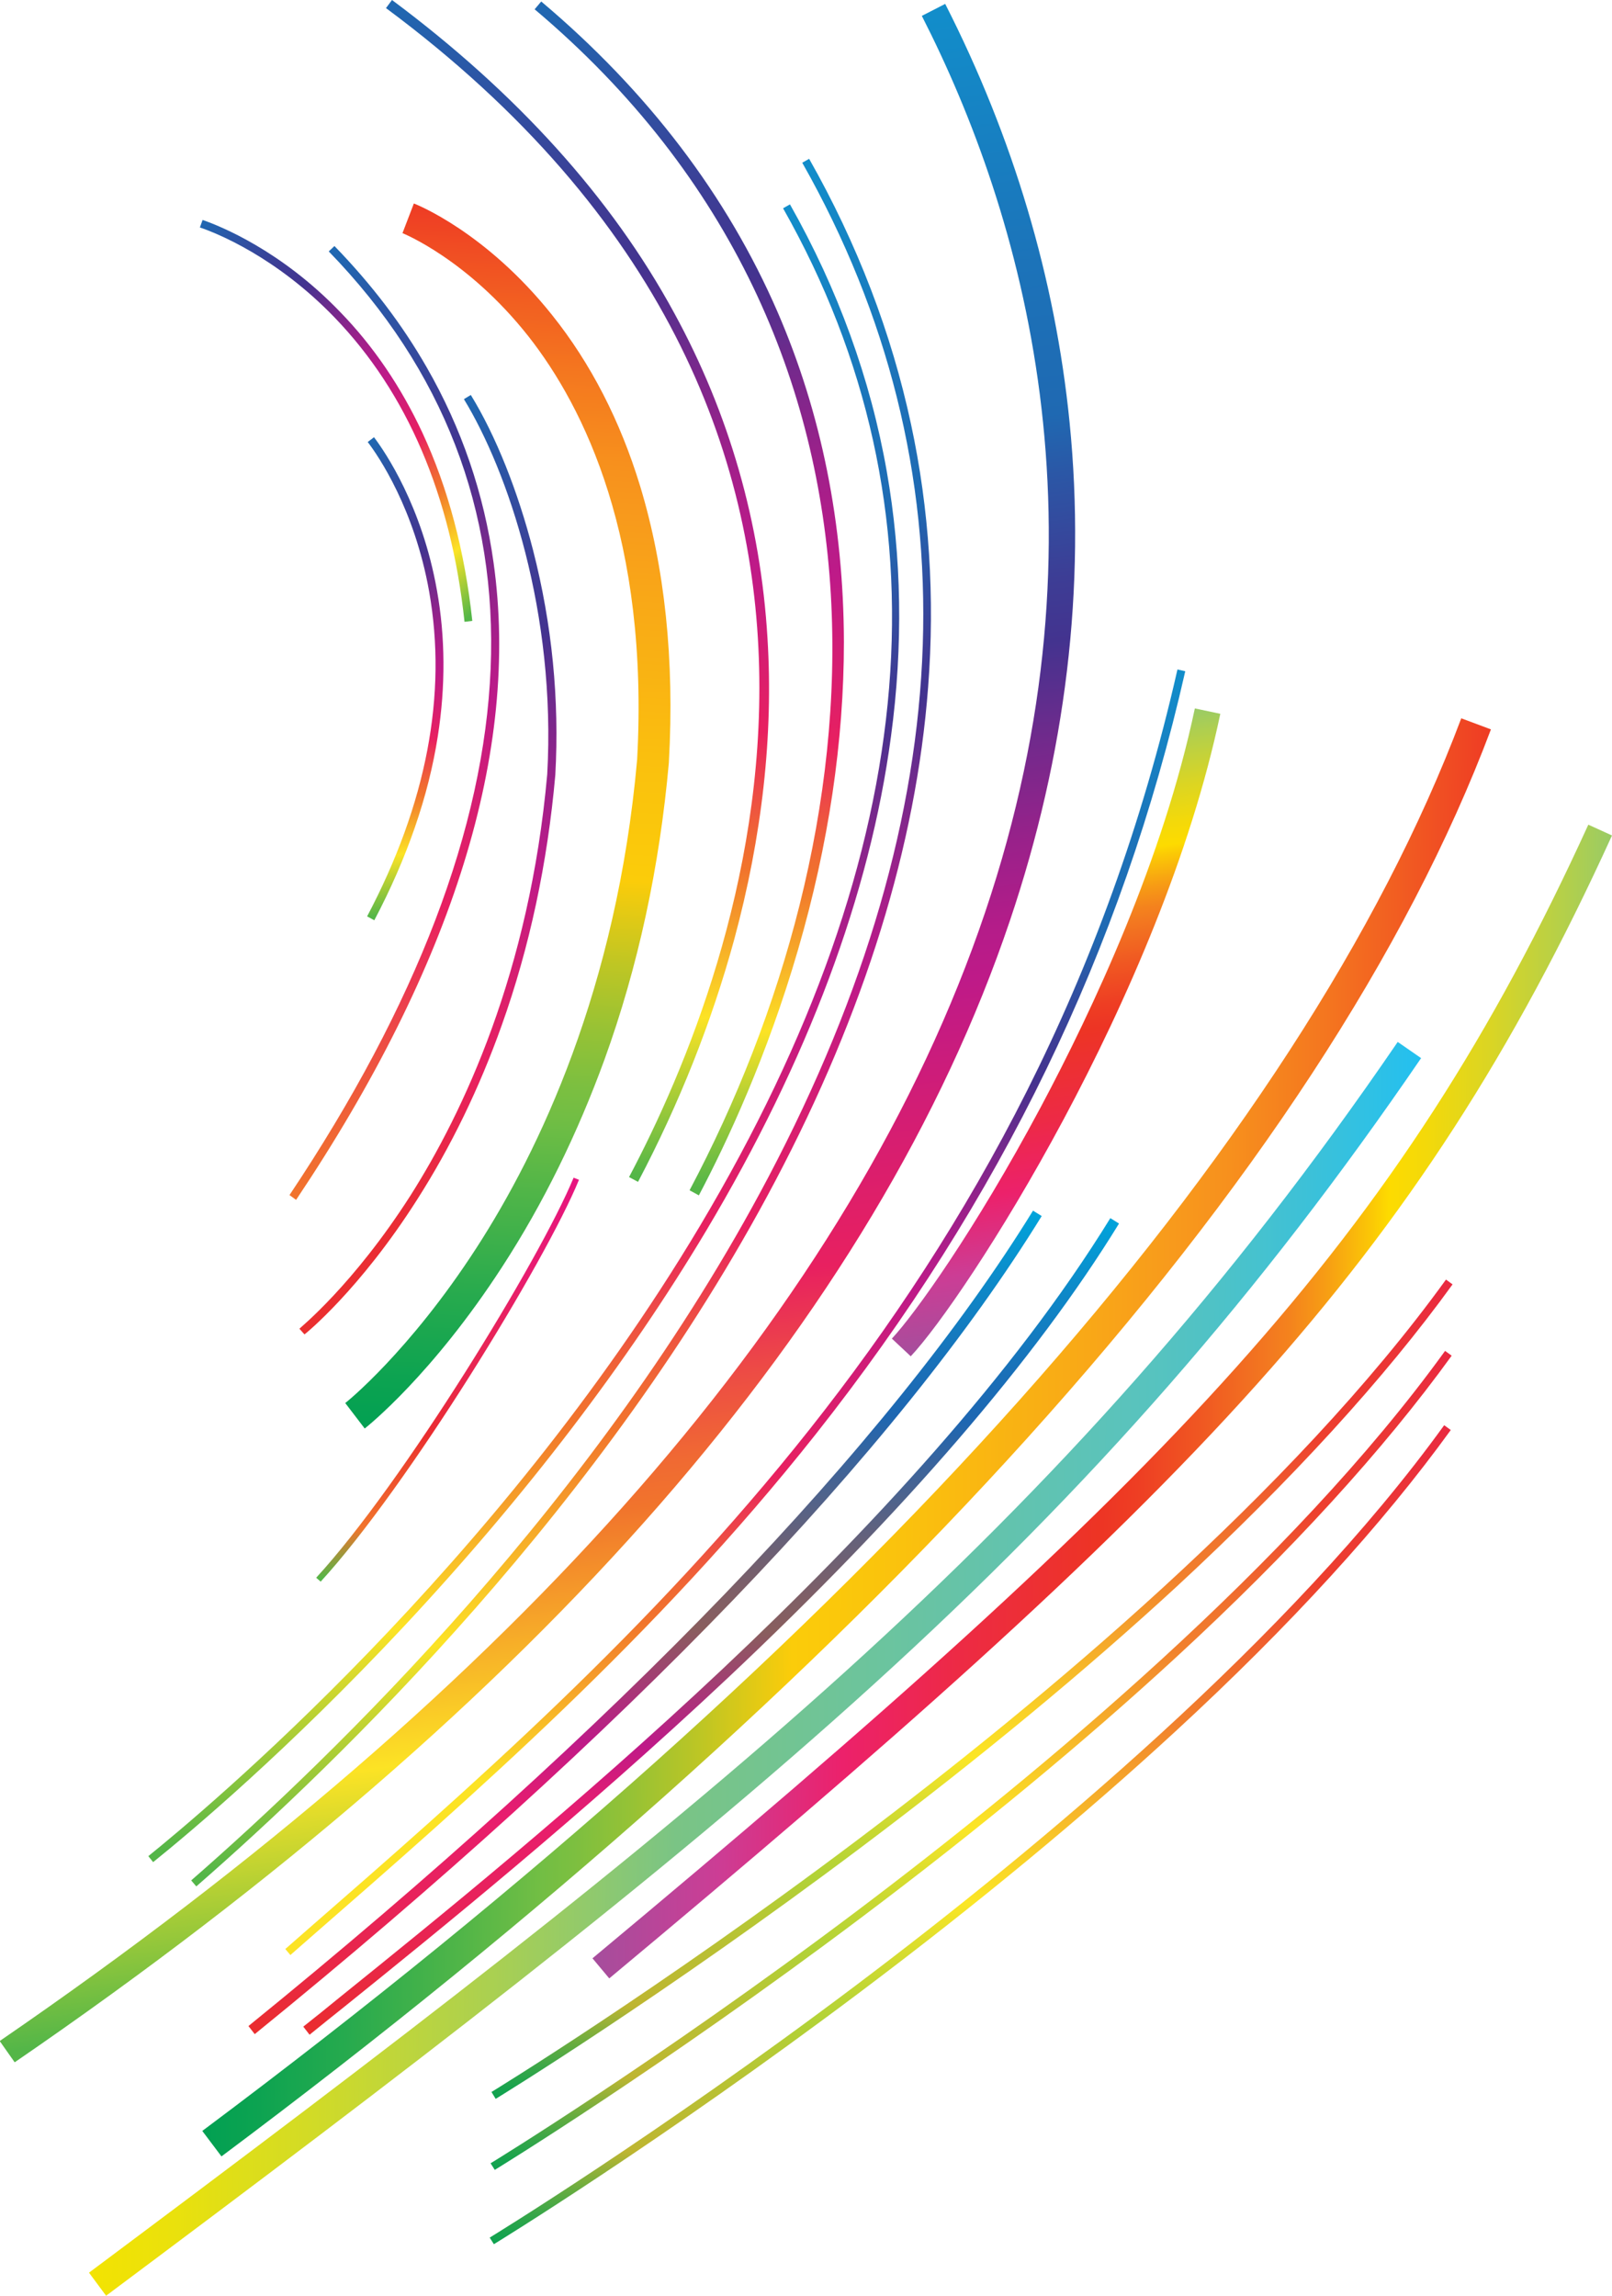 <?xml version="1.0" encoding="UTF-8"?> <!-- Generator: Adobe Illustrator 24.1.0, SVG Export Plug-In . SVG Version: 6.00 Build 0) --> <svg xmlns="http://www.w3.org/2000/svg" xmlns:xlink="http://www.w3.org/1999/xlink" id="Слой_1" x="0px" y="0px" viewBox="0 0 537.9 766.1" style="enable-background:new 0 0 537.9 766.1;" xml:space="preserve"> <style type="text/css"> .st0{fill:#102A62;} .st1{fill:url(#SVGID_1_);} .st2{fill:url(#SVGID_2_);} .st3{fill:url(#SVGID_3_);} .st4{fill:url(#SVGID_4_);} .st5{fill:url(#SVGID_5_);} .st6{fill:url(#SVGID_6_);} .st7{fill:url(#SVGID_7_);} .st8{fill:url(#SVGID_8_);} .st9{fill:url(#SVGID_9_);} .st10{fill:url(#SVGID_10_);} .st11{fill:url(#SVGID_11_);} .st12{fill:url(#SVGID_12_);} .st13{fill:url(#SVGID_13_);} .st14{fill:url(#SVGID_14_);} .st15{fill:url(#SVGID_15_);} .st16{fill:url(#SVGID_16_);} .st17{fill:url(#SVGID_17_);} .st18{fill:url(#SVGID_18_);} .st19{fill:url(#SVGID_19_);} .st20{fill:url(#SVGID_20_);} .st21{fill:url(#SVGID_21_);} .st22{fill:#FCB925;} .st23{fill:none;stroke:#E62582;stroke-width:4;stroke-miterlimit:10;} .st24{fill:#51B047;} .st25{fill:#59328A;} .st26{fill:url(#SVGID_22_);} .st27{fill:url(#SVGID_23_);} .st28{fill:url(#SVGID_24_);} .st29{fill:url(#SVGID_25_);} .st30{fill:url(#SVGID_26_);} .st31{fill:url(#SVGID_27_);} .st32{fill:url(#SVGID_28_);} .st33{fill:url(#SVGID_29_);} .st34{fill:url(#SVGID_30_);} .st35{fill:url(#SVGID_31_);} .st36{fill:url(#SVGID_32_);} .st37{fill:url(#SVGID_33_);} .st38{fill:url(#SVGID_34_);} .st39{fill:url(#SVGID_35_);} .st40{fill:url(#SVGID_36_);} .st41{fill:url(#SVGID_37_);} .st42{fill:url(#SVGID_38_);} .st43{fill:url(#SVGID_39_);} .st44{fill:url(#SVGID_40_);} .st45{fill:url(#SVGID_41_);} .st46{fill:url(#SVGID_42_);} .st47{opacity:0.26;fill:#FFFFFF;} .st48{fill:#FFFFFF;} .st49{fill:url(#SVGID_45_);} .st50{fill:url(#SVGID_46_);} .st51{fill:url(#SVGID_47_);} .st52{fill:url(#SVGID_48_);} .st53{fill:url(#SVGID_49_);} .st54{fill:url(#SVGID_50_);} .st55{fill:url(#SVGID_51_);} .st56{fill:url(#SVGID_52_);} .st57{fill:url(#SVGID_53_);} .st58{fill:url(#SVGID_54_);} .st59{fill:url(#SVGID_55_);} .st60{fill:url(#SVGID_56_);} .st61{fill:url(#SVGID_57_);} .st62{fill:url(#SVGID_58_);} .st63{fill:url(#SVGID_59_);} .st64{fill:url(#SVGID_60_);} .st65{fill:url(#SVGID_61_);} .st66{fill:url(#SVGID_62_);} .st67{fill:url(#SVGID_63_);} .st68{fill:url(#SVGID_64_);} .st69{fill:url(#SVGID_65_);} .st70{clip-path:url(#SVGID_67_);fill:none;stroke:#E62582;stroke-width:8;stroke-miterlimit:10;} </style> <g> <g> <linearGradient id="SVGID_1_" gradientUnits="userSpaceOnUse" x1="-3120.043" y1="-144.036" x2="-3101.363" y2="264.608" gradientTransform="matrix(-1 -1.066652e-02 -1.066652e-02 1 -2937.334 181.203)"> <stop offset="0" style="stop-color:#EE3B24"></stop> <stop offset="3.378658e-02" style="stop-color:#F04C23"></stop> <stop offset="0.128" style="stop-color:#F4761F"></stop> <stop offset="0.202" style="stop-color:#F7901D"></stop> <stop offset="0.246" style="stop-color:#F89A1C"></stop> <stop offset="0.312" style="stop-color:#F9A817"></stop> <stop offset="0.456" style="stop-color:#FAC20D"></stop> <stop offset="0.542" style="stop-color:#FBCC0A"></stop> <stop offset="0.609" style="stop-color:#C0C623"></stop> <stop offset="0.666" style="stop-color:#96C235"></stop> <stop offset="0.711" style="stop-color:#7CBF40"></stop> <stop offset="0.737" style="stop-color:#72BE44"></stop> <stop offset="0.8" style="stop-color:#50B548"></stop> <stop offset="0.889" style="stop-color:#26AA4E"></stop> <stop offset="0.959" style="stop-color:#0CA351"></stop> <stop offset="1" style="stop-color:#02A052"></stop> </linearGradient> <path class="st1" d="M121.7,476.7c0.9-0.7,22.5-17.9,45.9-54c13.7-21.1,25.1-44.4,34.1-69.1c11.2-30.9,18.4-64.3,21.5-99.2l0-0.2 c1.9-34.1-1.4-65-9.6-92c-6.6-21.7-16.5-41-29.4-57.1c-22.1-27.7-45.1-36.8-46.1-37.2l-3.8,9.9l1.9-5l-1.9,5 c0.2,0.1,21.7,8.7,42,34.4c18.7,23.8,40.3,67.7,36.3,141.3c-6.8,76.6-32.9,130.9-53.6,162.9c-22.5,34.8-43.6,51.7-43.8,51.8 L121.7,476.7z"></path> </g> <g> <linearGradient id="SVGID_2_" gradientUnits="userSpaceOnUse" x1="-3091.665" y1="-82.639" x2="-3077.223" y2="233.284" gradientTransform="matrix(-1 -1.066652e-02 -1.066652e-02 1 -2937.334 181.203)"> <stop offset="0" style="stop-color:#1F69B2"></stop> <stop offset="6.586723e-02" style="stop-color:#2B57A6"></stop> <stop offset="0.179" style="stop-color:#3D3D95"></stop> <stop offset="0.246" style="stop-color:#43338F"></stop> <stop offset="0.32" style="stop-color:#702A8C"></stop> <stop offset="0.401" style="stop-color:#9A218A"></stop> <stop offset="0.465" style="stop-color:#B41C89"></stop> <stop offset="0.503" style="stop-color:#BE1A88"></stop> <stop offset="0.527" style="stop-color:#C41B82"></stop> <stop offset="0.645" style="stop-color:#DE1F69"></stop> <stop offset="0.715" style="stop-color:#E82060"></stop> <stop offset="0.726" style="stop-color:#E8215C"></stop> <stop offset="0.828" style="stop-color:#E92A3F"></stop> <stop offset="0.885" style="stop-color:#EA2D34"></stop> <stop offset="1" style="stop-color:#EA2F2F"></stop> </linearGradient> <path class="st2" d="M101.6,445.3c0.2-0.1,18.4-14.8,37.6-45c11.3-17.7,20.8-37.3,28.2-58.1c9.3-26,15.3-54.2,17.9-83.6l0,0 c1.4-25.1-1.1-50.3-7.4-74.9c-5.1-19.8-12.4-38.2-20.8-51.9l-2.3,1.4c14.7,24.1,30.8,71.3,27.8,125.2 c-5.9,66.1-28.1,112.9-45.6,140.5c-19.1,29.9-37,44.3-37.1,44.5L101.6,445.3z"></path> </g> <g> <linearGradient id="SVGID_3_" gradientUnits="userSpaceOnUse" x1="-3272.174" y1="202.484" x2="-3258.897" y2="492.936" gradientTransform="matrix(-1 -1.066652e-02 -1.066652e-02 1 -2937.334 181.203)"> <stop offset="0" style="stop-color:#E92940"></stop> <stop offset="8.780179e-02" style="stop-color:#EB3536"></stop> <stop offset="0.19" style="stop-color:#ED3F2E"></stop> <stop offset="0.251" style="stop-color:#EF5C2E"></stop> <stop offset="0.318" style="stop-color:#F0762D"></stop> <stop offset="0.357" style="stop-color:#F1802D"></stop> <stop offset="0.409" style="stop-color:#F49B2B"></stop> <stop offset="0.523" style="stop-color:#F9D127"></stop> <stop offset="0.578" style="stop-color:#FBE626"></stop> <stop offset="0.64" style="stop-color:#D6DC2F"></stop> <stop offset="0.694" style="stop-color:#BCD535"></stop> <stop offset="0.726" style="stop-color:#B2D237"></stop> <stop offset="0.811" style="stop-color:#B9C033"></stop> <stop offset="0.885" style="stop-color:#BEB531"></stop> <stop offset="0.897" style="stop-color:#A7B335"></stop> <stop offset="0.933" style="stop-color:#66AC40"></stop> <stop offset="0.964" style="stop-color:#36A649"></stop> <stop offset="0.987" style="stop-color:#18A34E"></stop> <stop offset="1" style="stop-color:#0DA250"></stop> </linearGradient> <path class="st3" d="M165.4,700.4c0.5-0.3,55.7-34.1,122.3-84.2c39.1-29.4,74.5-58.7,105.1-86.9C431,493.9,462,460,484.7,428.6 l-2.2-1.6c-51.2,70.9-135.1,140.8-196.4,187c-66.5,50.1-121.6,83.8-122.1,84.1L165.4,700.4z"></path> </g> <g> <linearGradient id="SVGID_4_" gradientUnits="userSpaceOnUse" x1="-3272.174" y1="226.264" x2="-3258.897" y2="516.716" gradientTransform="matrix(-1 -1.066652e-02 -1.066652e-02 1 -2937.334 181.203)"> <stop offset="0" style="stop-color:#E92940"></stop> <stop offset="8.780179e-02" style="stop-color:#EB3536"></stop> <stop offset="0.19" style="stop-color:#ED3F2E"></stop> <stop offset="0.251" style="stop-color:#EF5C2E"></stop> <stop offset="0.318" style="stop-color:#F0762D"></stop> <stop offset="0.357" style="stop-color:#F1802D"></stop> <stop offset="0.409" style="stop-color:#F49B2B"></stop> <stop offset="0.523" style="stop-color:#F9D127"></stop> <stop offset="0.578" style="stop-color:#FBE626"></stop> <stop offset="0.64" style="stop-color:#D6DC2F"></stop> <stop offset="0.694" style="stop-color:#BCD535"></stop> <stop offset="0.726" style="stop-color:#B2D237"></stop> <stop offset="0.811" style="stop-color:#B9C033"></stop> <stop offset="0.885" style="stop-color:#BEB531"></stop> <stop offset="0.897" style="stop-color:#A7B335"></stop> <stop offset="0.933" style="stop-color:#66AC40"></stop> <stop offset="0.964" style="stop-color:#36A649"></stop> <stop offset="0.987" style="stop-color:#18A34E"></stop> <stop offset="1" style="stop-color:#0DA250"></stop> </linearGradient> <path class="st4" d="M165.1,724.1c0.5-0.3,55.7-34.1,122.3-84.2c39.1-29.4,74.5-58.7,105.1-86.9c38.3-35.3,69.2-69.2,91.9-100.6 l-2.2-1.6c-51.2,70.9-135.1,140.8-196.4,187c-66.5,50.1-121.6,83.8-122.1,84.1L165.1,724.1z"></path> </g> <g> <linearGradient id="SVGID_5_" gradientUnits="userSpaceOnUse" x1="-3272.174" y1="251.039" x2="-3258.897" y2="541.491" gradientTransform="matrix(-1 -1.066652e-02 -1.066652e-02 1 -2937.334 181.203)"> <stop offset="0" style="stop-color:#E92940"></stop> <stop offset="8.780179e-02" style="stop-color:#EB3536"></stop> <stop offset="0.19" style="stop-color:#ED3F2E"></stop> <stop offset="0.251" style="stop-color:#EF5C2E"></stop> <stop offset="0.318" style="stop-color:#F0762D"></stop> <stop offset="0.357" style="stop-color:#F1802D"></stop> <stop offset="0.409" style="stop-color:#F49B2B"></stop> <stop offset="0.523" style="stop-color:#F9D127"></stop> <stop offset="0.578" style="stop-color:#FBE626"></stop> <stop offset="0.64" style="stop-color:#D6DC2F"></stop> <stop offset="0.694" style="stop-color:#BCD535"></stop> <stop offset="0.726" style="stop-color:#B2D237"></stop> <stop offset="0.811" style="stop-color:#B9C033"></stop> <stop offset="0.885" style="stop-color:#BEB531"></stop> <stop offset="0.897" style="stop-color:#A7B335"></stop> <stop offset="0.933" style="stop-color:#66AC40"></stop> <stop offset="0.964" style="stop-color:#36A649"></stop> <stop offset="0.987" style="stop-color:#18A34E"></stop> <stop offset="1" style="stop-color:#0DA250"></stop> </linearGradient> <path class="st5" d="M164.8,748.9c0.5-0.3,55.7-34.1,122.3-84.2c39.1-29.4,74.5-58.7,105.1-86.9c38.3-35.3,69.2-69.2,91.9-100.6 l-2.2-1.6c-51.2,70.9-135.1,140.8-196.4,187c-66.5,50.1-121.6,83.8-122.1,84.1L164.8,748.9z"></path> </g> <g> <linearGradient id="SVGID_6_" gradientUnits="userSpaceOnUse" x1="-3586.457" y1="-349.028" x2="-3572.131" y2="-35.633" gradientTransform="matrix(-0.984 0.177 0.177 0.984 -3365.089 1062.458)"> <stop offset="0" style="stop-color:#1F69B2"></stop> <stop offset="6.586723e-02" style="stop-color:#2B57A6"></stop> <stop offset="0.179" style="stop-color:#3D3D95"></stop> <stop offset="0.246" style="stop-color:#43338F"></stop> <stop offset="0.32" style="stop-color:#702A8C"></stop> <stop offset="0.401" style="stop-color:#9A218A"></stop> <stop offset="0.465" style="stop-color:#B41C89"></stop> <stop offset="0.503" style="stop-color:#BE1A88"></stop> <stop offset="0.527" style="stop-color:#C41B82"></stop> <stop offset="0.645" style="stop-color:#DE1F69"></stop> <stop offset="0.715" style="stop-color:#E82060"></stop> <stop offset="0.839" style="stop-color:#ED4B45"></stop> <stop offset="0.942" style="stop-color:#F06933"></stop> <stop offset="1" style="stop-color:#F1742C"></stop> </linearGradient> <path class="st6" d="M98.8,400.4c52.5-78.4,74.7-149.9,65.9-212.6c-3.2-23.1-10.7-45-22.3-65.2c-8.2-14.3-18.3-27.6-30.8-40.5 l-1.9,1.8c76.5,78.8,71.9,187.7-13.1,314.9L98.8,400.4z"></path> </g> <g> <linearGradient id="SVGID_7_" gradientUnits="userSpaceOnUse" x1="-3388.752" y1="-284.335" x2="-3381.44" y2="-124.378" gradientTransform="matrix(-0.799 0.144 0.177 0.984 -2536.783 913.993)"> <stop offset="0" style="stop-color:#1F69B2"></stop> <stop offset="6.586723e-02" style="stop-color:#2B57A6"></stop> <stop offset="0.179" style="stop-color:#3D3D95"></stop> <stop offset="0.246" style="stop-color:#43338F"></stop> <stop offset="0.32" style="stop-color:#702A8C"></stop> <stop offset="0.401" style="stop-color:#9A218A"></stop> <stop offset="0.465" style="stop-color:#B41C89"></stop> <stop offset="0.503" style="stop-color:#BE1A88"></stop> <stop offset="0.565" style="stop-color:#D21D75"></stop> <stop offset="0.642" style="stop-color:#E82060"></stop> <stop offset="0.691" style="stop-color:#ED4B45"></stop> <stop offset="0.731" style="stop-color:#F06933"></stop> <stop offset="0.754" style="stop-color:#F1742C"></stop> <stop offset="0.872" style="stop-color:#FCE325"></stop> <stop offset="0.994" style="stop-color:#54B648"></stop> </linearGradient> <path class="st7" d="M124.9,307.1c10.9-20.7,18.1-41.4,21.2-61.5c2.6-16.6,2.5-33-0.3-48.6c-5-28.2-17.3-46.2-21-51.1l-2.1,1.6 c3.6,4.7,15.6,22.3,20.5,49.9c6.1,34.5-0.9,70.9-20.7,108.4L124.9,307.1z"></path> </g> <g> <linearGradient id="SVGID_8_" gradientUnits="userSpaceOnUse" x1="-3359.581" y1="-31.842" x2="-3353.937" y2="91.612" gradientTransform="matrix(-0.799 0.144 0.177 0.984 -2536.783 913.993)"> <stop offset="0" style="stop-color:#E71580"></stop> <stop offset="7.772893e-02" style="stop-color:#E7187A"></stop> <stop offset="0.246" style="stop-color:#E81D70"></stop> <stop offset="0.401" style="stop-color:#E82459"></stop> <stop offset="0.503" style="stop-color:#E8274F"></stop> <stop offset="0.541" style="stop-color:#E92946"></stop> <stop offset="0.642" style="stop-color:#EA2D30"></stop> <stop offset="0.691" style="stop-color:#EC402E"></stop> <stop offset="0.732" style="stop-color:#ED4B2D"></stop> <stop offset="0.872" style="stop-color:#F1742C"></stop> <stop offset="0.994" style="stop-color:#54B648"></stop> </linearGradient> <path class="st8" d="M107,527.8c28.9-31.5,74.9-106.6,86.2-134.1l-1.8-0.7c-11.3,27.4-57.1,102.2-85.9,133.5L107,527.8z"></path> </g> <g> <linearGradient id="SVGID_9_" gradientUnits="userSpaceOnUse" x1="-3491.612" y1="-423.948" x2="-3473.269" y2="-22.683" gradientTransform="matrix(-0.799 0.144 0.177 0.984 -2536.783 913.993)"> <stop offset="0" style="stop-color:#1F69B2"></stop> <stop offset="6.586723e-02" style="stop-color:#2B57A6"></stop> <stop offset="0.179" style="stop-color:#3D3D95"></stop> <stop offset="0.246" style="stop-color:#43338F"></stop> <stop offset="0.32" style="stop-color:#702A8C"></stop> <stop offset="0.401" style="stop-color:#9A218A"></stop> <stop offset="0.465" style="stop-color:#B41C89"></stop> <stop offset="0.503" style="stop-color:#BE1A88"></stop> <stop offset="0.565" style="stop-color:#D21D75"></stop> <stop offset="0.642" style="stop-color:#E82060"></stop> <stop offset="0.691" style="stop-color:#ED4B45"></stop> <stop offset="0.731" style="stop-color:#F06933"></stop> <stop offset="0.754" style="stop-color:#F1742C"></stop> <stop offset="0.872" style="stop-color:#FCE325"></stop> <stop offset="0.994" style="stop-color:#54B648"></stop> </linearGradient> <path class="st9" d="M212.9,394.4c13.8-26.2,24.6-53.4,32.1-80.9c9.3-34.4,13.1-68.2,11.1-100.5c-2.3-38.5-12.8-75-31.1-108.5 C204.1,66,172.3,30.9,130.8,0l-2,2.7C315,141,247.6,321.6,209.9,392.8L212.9,394.4z"></path> </g> <g> <linearGradient id="SVGID_10_" gradientUnits="userSpaceOnUse" x1="-3535.659" y1="-415.26" x2="-3517.304" y2="-13.724" gradientTransform="matrix(-0.799 0.144 0.177 0.984 -2536.783 913.993)"> <stop offset="0" style="stop-color:#1F69B2"></stop> <stop offset="6.586723e-02" style="stop-color:#2B57A6"></stop> <stop offset="0.179" style="stop-color:#3D3D95"></stop> <stop offset="0.246" style="stop-color:#43338F"></stop> <stop offset="0.32" style="stop-color:#702A8C"></stop> <stop offset="0.401" style="stop-color:#9A218A"></stop> <stop offset="0.465" style="stop-color:#B41C89"></stop> <stop offset="0.503" style="stop-color:#BE1A88"></stop> <stop offset="0.565" style="stop-color:#D21D75"></stop> <stop offset="0.642" style="stop-color:#E82060"></stop> <stop offset="0.691" style="stop-color:#ED4B45"></stop> <stop offset="0.731" style="stop-color:#F06933"></stop> <stop offset="0.754" style="stop-color:#F1742C"></stop> <stop offset="0.872" style="stop-color:#FCE325"></stop> <stop offset="0.994" style="stop-color:#54B648"></stop> </linearGradient> <path class="st10" d="M233.2,398.9c9.4-17.8,22.8-46.5,33.1-82c10.2-35.1,15.3-69.6,15.3-102.7c-0.1-39.3-7.5-76.3-22.1-110 c-16.8-38.8-43.3-73.7-78.9-103.7l-2.2,2.6c132.6,111.9,113.7,277,51.7,394.1L233.2,398.9z"></path> </g> <g> <linearGradient id="SVGID_11_" gradientUnits="userSpaceOnUse" x1="-3414.782" y1="-343.546" x2="-3390.873" y2="179.487" gradientTransform="matrix(-0.799 0.144 0.177 0.984 -2536.783 913.993)"> <stop offset="0" style="stop-color:#128ECB"></stop> <stop offset="5.732051e-03" style="stop-color:#128DCA"></stop> <stop offset="0.139" style="stop-color:#1C73B9"></stop> <stop offset="0.218" style="stop-color:#1F69B2"></stop> <stop offset="0.249" style="stop-color:#2B57A6"></stop> <stop offset="0.303" style="stop-color:#3D3D95"></stop> <stop offset="0.335" style="stop-color:#43338F"></stop> <stop offset="0.384" style="stop-color:#702A8C"></stop> <stop offset="0.437" style="stop-color:#9A218A"></stop> <stop offset="0.478" style="stop-color:#B41C89"></stop> <stop offset="0.503" style="stop-color:#BE1A88"></stop> <stop offset="0.565" style="stop-color:#D21D75"></stop> <stop offset="0.642" style="stop-color:#E82060"></stop> <stop offset="0.691" style="stop-color:#ED4B45"></stop> <stop offset="0.731" style="stop-color:#F06933"></stop> <stop offset="0.754" style="stop-color:#F1742C"></stop> <stop offset="0.872" style="stop-color:#FCE325"></stop> <stop offset="0.994" style="stop-color:#54B648"></stop> </linearGradient> <path class="st11" d="M51.1,621.4c12.3-9.9,45-37.3,83.9-78.9c40.4-43.3,74.3-87.7,100.7-131.9c33.8-56.7,54.6-112.2,61.6-164.8 c4.1-30.3,3.6-60.1-1.4-88.5c-5.4-30.8-16.3-60.8-32.3-89.1l-2.3,1.3c56.5,99.8,47.1,214-27.8,339.7 c-67.9,113.8-165.2,195-184,210.2L51.1,621.4z"></path> </g> <g> <linearGradient id="SVGID_12_" gradientUnits="userSpaceOnUse" x1="-3430.082" y1="-357.016" x2="-3405.077" y2="190" gradientTransform="matrix(-0.799 0.144 0.177 0.984 -2536.783 913.993)"> <stop offset="0" style="stop-color:#128ECB"></stop> <stop offset="5.732051e-03" style="stop-color:#128DCA"></stop> <stop offset="0.139" style="stop-color:#1C73B9"></stop> <stop offset="0.218" style="stop-color:#1F69B2"></stop> <stop offset="0.249" style="stop-color:#2B57A6"></stop> <stop offset="0.303" style="stop-color:#3D3D95"></stop> <stop offset="0.335" style="stop-color:#43338F"></stop> <stop offset="0.384" style="stop-color:#702A8C"></stop> <stop offset="0.437" style="stop-color:#9A218A"></stop> <stop offset="0.478" style="stop-color:#B41C89"></stop> <stop offset="0.503" style="stop-color:#BE1A88"></stop> <stop offset="0.565" style="stop-color:#D21D75"></stop> <stop offset="0.642" style="stop-color:#E82060"></stop> <stop offset="0.691" style="stop-color:#ED4B45"></stop> <stop offset="0.731" style="stop-color:#F06933"></stop> <stop offset="0.754" style="stop-color:#F1742C"></stop> <stop offset="0.872" style="stop-color:#FCE325"></stop> <stop offset="0.994" style="stop-color:#54B648"></stop> </linearGradient> <path class="st12" d="M65.5,629.5c47.8-41.7,136.4-127.6,193.2-235.4c29.8-56.5,47-111.9,51-164.8c2.3-29.9,0.4-59.4-5.7-87.7 c-6.5-30.4-17.9-60.2-34-88.6l-2.3,1.3c57.4,101.4,53.6,215.3-11.3,338.5C199.8,500.3,111.4,586,63.8,627.5L65.5,629.5z"></path> </g> <g> <linearGradient id="SVGID_13_" gradientUnits="userSpaceOnUse" x1="-3486.915" y1="-170.13" x2="-3469.106" y2="219.45" gradientTransform="matrix(-0.799 0.144 0.177 0.984 -2536.783 913.993)"> <stop offset="0" style="stop-color:#128ECB"></stop> <stop offset="5.732051e-03" style="stop-color:#128DCA"></stop> <stop offset="0.139" style="stop-color:#1C73B9"></stop> <stop offset="0.218" style="stop-color:#1F69B2"></stop> <stop offset="0.249" style="stop-color:#2B57A6"></stop> <stop offset="0.303" style="stop-color:#3D3D95"></stop> <stop offset="0.335" style="stop-color:#43338F"></stop> <stop offset="0.384" style="stop-color:#702A8C"></stop> <stop offset="0.437" style="stop-color:#9A218A"></stop> <stop offset="0.478" style="stop-color:#B41C89"></stop> <stop offset="0.503" style="stop-color:#BE1A88"></stop> <stop offset="0.565" style="stop-color:#D21D75"></stop> <stop offset="0.642" style="stop-color:#E82060"></stop> <stop offset="0.691" style="stop-color:#ED4B45"></stop> <stop offset="0.731" style="stop-color:#F06933"></stop> <stop offset="0.754" style="stop-color:#F1742C"></stop> <stop offset="0.872" style="stop-color:#FCE325"></stop> </linearGradient> <path class="st13" d="M96.9,652.4l6.5-5.7c54-47.1,115.3-100.5,168.8-168.1C334,400.4,374.4,317.1,395.5,224l-2.6-0.6 C345.6,432.1,210.3,550,101.7,644.7l-6.5,5.7L96.9,652.4z"></path> </g> <g> <linearGradient id="SVGID_14_" gradientUnits="userSpaceOnUse" x1="-3420.727" y1="-403.365" x2="-3391.301" y2="240.36" gradientTransform="matrix(-0.799 0.144 0.177 0.984 -2536.783 913.993)"> <stop offset="0" style="stop-color:#128ECB"></stop> <stop offset="5.732051e-03" style="stop-color:#128DCA"></stop> <stop offset="0.139" style="stop-color:#1C73B9"></stop> <stop offset="0.218" style="stop-color:#1F69B2"></stop> <stop offset="0.249" style="stop-color:#2B57A6"></stop> <stop offset="0.303" style="stop-color:#3D3D95"></stop> <stop offset="0.335" style="stop-color:#43338F"></stop> <stop offset="0.384" style="stop-color:#702A8C"></stop> <stop offset="0.437" style="stop-color:#9A218A"></stop> <stop offset="0.478" style="stop-color:#B41C89"></stop> <stop offset="0.503" style="stop-color:#BE1A88"></stop> <stop offset="0.565" style="stop-color:#D21D75"></stop> <stop offset="0.642" style="stop-color:#E82060"></stop> <stop offset="0.691" style="stop-color:#ED4B45"></stop> <stop offset="0.731" style="stop-color:#F06933"></stop> <stop offset="0.754" style="stop-color:#F1742C"></stop> <stop offset="0.872" style="stop-color:#FCE325"></stop> <stop offset="0.994" style="stop-color:#54B648"></stop> </linearGradient> <path class="st14" d="M4.9,688.2c175.8-120.6,287.5-248.8,332.1-381c18.7-55.4,25.4-111.4,19.9-166.3c-4.8-48-18.8-95-41.5-139.6 l-7.8,4c33.5,65.7,64.4,171,21.1,299.2c-44,130.3-154.6,257-328.8,376.6L4.9,688.2z"></path> </g> <g> <linearGradient id="SVGID_15_" gradientUnits="userSpaceOnUse" x1="-3435.322" y1="264.079" x2="-3010.347" y2="264.079" gradientTransform="matrix(-1 -1.066652e-02 -1.066652e-02 1 -2937.334 181.203)"> <stop offset="0" style="stop-color:#EE3B24"></stop> <stop offset="3.378658e-02" style="stop-color:#F04C23"></stop> <stop offset="0.128" style="stop-color:#F4761F"></stop> <stop offset="0.202" style="stop-color:#F7901D"></stop> <stop offset="0.246" style="stop-color:#F89A1C"></stop> <stop offset="0.312" style="stop-color:#F9A817"></stop> <stop offset="0.456" style="stop-color:#FAC20D"></stop> <stop offset="0.542" style="stop-color:#FBCC0A"></stop> <stop offset="0.609" style="stop-color:#C0C623"></stop> <stop offset="0.666" style="stop-color:#96C235"></stop> <stop offset="0.711" style="stop-color:#7CBF40"></stop> <stop offset="0.737" style="stop-color:#72BE44"></stop> <stop offset="0.8" style="stop-color:#50B548"></stop> <stop offset="0.889" style="stop-color:#26AA4E"></stop> <stop offset="0.959" style="stop-color:#0CA351"></stop> <stop offset="1" style="stop-color:#02A052"></stop> </linearGradient> <path class="st15" d="M73.9,719.6C181.1,639.5,271.6,558.8,342.7,480c74.9-83,127-162.6,154.8-236.6l-9.9-3.7 C433.7,383,288.4,546,67.5,711.1L73.9,719.6z"></path> </g> <g> <linearGradient id="SVGID_16_" gradientUnits="userSpaceOnUse" x1="-3413.273" y1="341.684" x2="-2973.085" y2="341.684" gradientTransform="matrix(-1 -1.066652e-02 -1.066652e-02 1 -2937.334 181.203)"> <stop offset="0" style="stop-color:#23C0F0"></stop> <stop offset="6.133654e-02" style="stop-color:#36C1DE"></stop> <stop offset="0.161" style="stop-color:#50C2C5"></stop> <stop offset="0.221" style="stop-color:#5AC3BC"></stop> <stop offset="0.559" style="stop-color:#7AC485"></stop> <stop offset="0.7" style="stop-color:#ABD050"></stop> <stop offset="0.834" style="stop-color:#D2DB26"></stop> <stop offset="0.938" style="stop-color:#EAE10C"></stop> <stop offset="1" style="stop-color:#F3E302"></stop> </linearGradient> <path class="st16" d="M35.4,766.1c97.7-73,184.3-138.7,256-203.9c73-66.3,129.3-130.8,182.8-209.1l-7.8-5.4 c-112.3,164.3-233,258.5-436.7,410.7L35.4,766.1z"></path> </g> <g> <linearGradient id="SVGID_17_" gradientUnits="userSpaceOnUse" x1="-3476.061" y1="251.225" x2="-3139.911" y2="251.225" gradientTransform="matrix(-1 -1.066652e-02 -1.066652e-02 1 -2937.334 181.203)"> <stop offset="0" style="stop-color:#99CB66"></stop> <stop offset="3.975184e-02" style="stop-color:#B0CF4E"></stop> <stop offset="0.119" style="stop-color:#DAD524"></stop> <stop offset="0.181" style="stop-color:#F3D90A"></stop> <stop offset="0.218" style="stop-color:#FDDB00"></stop> <stop offset="0.236" style="stop-color:#FBC706"></stop> <stop offset="0.28" style="stop-color:#F79D14"></stop> <stop offset="0.315" style="stop-color:#F4831D"></stop> <stop offset="0.335" style="stop-color:#F37920"></stop> <stop offset="0.401" style="stop-color:#F05822"></stop> <stop offset="0.465" style="stop-color:#EE3E23"></stop> <stop offset="0.503" style="stop-color:#ED3424"></stop> <stop offset="0.546" style="stop-color:#ED312F"></stop> <stop offset="0.642" style="stop-color:#ED2A45"></stop> <stop offset="0.683" style="stop-color:#ED2654"></stop> <stop offset="0.754" style="stop-color:#EC216B"></stop> <stop offset="0.877" style="stop-color:#CC3D95"></stop> <stop offset="0.994" style="stop-color:#A74D9C"></stop> </linearGradient> <path class="st17" d="M203.3,660.2c91.5-76.3,163.3-139.2,216.3-198.5c50.1-56,85.4-110.7,118.3-182.9l-7.9-3.6 C466.2,415,391.1,492.3,197.7,653.5L203.3,660.2z"></path> </g> <g> <linearGradient id="SVGID_18_" gradientUnits="userSpaceOnUse" x1="-5489.521" y1="-473.921" x2="-5482.209" y2="-313.966" gradientTransform="matrix(-0.582 0.565 0.696 0.718 -2803.423 3519.439)"> <stop offset="0" style="stop-color:#1F69B2"></stop> <stop offset="6.586723e-02" style="stop-color:#2B57A6"></stop> <stop offset="0.179" style="stop-color:#3D3D95"></stop> <stop offset="0.246" style="stop-color:#43338F"></stop> <stop offset="0.32" style="stop-color:#702A8C"></stop> <stop offset="0.401" style="stop-color:#9A218A"></stop> <stop offset="0.465" style="stop-color:#B41C89"></stop> <stop offset="0.503" style="stop-color:#BE1A88"></stop> <stop offset="0.565" style="stop-color:#D21D75"></stop> <stop offset="0.642" style="stop-color:#E82060"></stop> <stop offset="0.691" style="stop-color:#ED4B45"></stop> <stop offset="0.731" style="stop-color:#F06933"></stop> <stop offset="0.754" style="stop-color:#F1742C"></stop> <stop offset="0.872" style="stop-color:#FCE325"></stop> <stop offset="0.994" style="stop-color:#54B648"></stop> </linearGradient> <path class="st18" d="M155,207.5l2.6-0.3c-2.5-23.3-8.1-44.4-16.7-62.9c-7.1-15.2-16.3-28.8-27.4-40.2 C93.7,83.5,73.4,75.4,67.6,73.4l-0.9,2.5c5.6,1.9,25.4,9.8,44.9,30C135.9,131.1,150.5,165.3,155,207.5z"></path> </g> <g> <linearGradient id="SVGID_19_" gradientUnits="userSpaceOnUse" x1="-3276.305" y1="28.813" x2="-3306.658" y2="227.247" gradientTransform="matrix(-1 -1.066652e-02 -1.066652e-02 1 -2937.334 181.203)"> <stop offset="0" style="stop-color:#99CB66"></stop> <stop offset="3.975184e-02" style="stop-color:#B0CF4E"></stop> <stop offset="0.119" style="stop-color:#DAD524"></stop> <stop offset="0.181" style="stop-color:#F3D90A"></stop> <stop offset="0.218" style="stop-color:#FDDB00"></stop> <stop offset="0.236" style="stop-color:#FBC706"></stop> <stop offset="0.28" style="stop-color:#F79D14"></stop> <stop offset="0.315" style="stop-color:#F4831D"></stop> <stop offset="0.335" style="stop-color:#F37920"></stop> <stop offset="0.401" style="stop-color:#F05822"></stop> <stop offset="0.465" style="stop-color:#EE3E23"></stop> <stop offset="0.503" style="stop-color:#ED3424"></stop> <stop offset="0.546" style="stop-color:#ED312F"></stop> <stop offset="0.642" style="stop-color:#ED2A45"></stop> <stop offset="0.683" style="stop-color:#ED2654"></stop> <stop offset="0.754" style="stop-color:#EC216B"></stop> <stop offset="0.877" style="stop-color:#CC3D95"></stop> <stop offset="0.994" style="stop-color:#A74D9C"></stop> </linearGradient> <path class="st19" d="M303.9,452.6c18.1-19.2,83.5-120.2,103.3-214.4l-8.5-1.8c-10.6,50.3-33.9,100.2-51.5,133.2 c-22,41.2-42.1,69.1-49.6,77.1L303.9,452.6z"></path> </g> <g> <linearGradient id="SVGID_20_" gradientUnits="userSpaceOnUse" x1="-3162.826" y1="182.268" x2="-3149.631" y2="470.919" gradientTransform="matrix(-1 -1.066652e-02 -1.066652e-02 1 -2937.334 181.203)"> <stop offset="0" style="stop-color:#00A4DB"></stop> <stop offset="8.368410e-02" style="stop-color:#0D8AC9"></stop> <stop offset="0.185" style="stop-color:#1970B8"></stop> <stop offset="0.246" style="stop-color:#1E66B1"></stop> <stop offset="0.3" style="stop-color:#3B649B"></stop> <stop offset="0.39" style="stop-color:#65617A"></stop> <stop offset="0.461" style="stop-color:#7F5F66"></stop> <stop offset="0.503" style="stop-color:#895E5E"></stop> <stop offset="0.592" style="stop-color:#AD307B"></stop> <stop offset="0.642" style="stop-color:#BE1A88"></stop> <stop offset="0.645" style="stop-color:#C01A87"></stop> <stop offset="0.7" style="stop-color:#DD1C75"></stop> <stop offset="0.732" style="stop-color:#E81D6E"></stop> <stop offset="0.872" style="stop-color:#E82453"></stop> <stop offset="0.994" style="stop-color:#EA2D2F"></stop> </linearGradient> <path class="st20" d="M85,678.8c123.6-100.4,214.4-194.8,262.6-273l-2.9-1.8c-48,77.9-138.5,172-261.8,272.1L85,678.8z"></path> </g> <g> <linearGradient id="SVGID_21_" gradientUnits="userSpaceOnUse" x1="-3184.771" y1="184.278" x2="-3171.66" y2="471.094" gradientTransform="matrix(-1 -1.066652e-02 -1.066652e-02 1 -2937.334 181.203)"> <stop offset="0" style="stop-color:#00A4DB"></stop> <stop offset="8.368410e-02" style="stop-color:#0D8AC9"></stop> <stop offset="0.185" style="stop-color:#1970B8"></stop> <stop offset="0.246" style="stop-color:#1E66B1"></stop> <stop offset="0.3" style="stop-color:#3B649B"></stop> <stop offset="0.39" style="stop-color:#65617A"></stop> <stop offset="0.461" style="stop-color:#7F5F66"></stop> <stop offset="0.503" style="stop-color:#895E5E"></stop> <stop offset="0.592" style="stop-color:#AD307B"></stop> <stop offset="0.642" style="stop-color:#BE1A88"></stop> <stop offset="0.645" style="stop-color:#C01A87"></stop> <stop offset="0.7" style="stop-color:#DD1C75"></stop> <stop offset="0.732" style="stop-color:#E81D6E"></stop> <stop offset="0.872" style="stop-color:#E82453"></stop> <stop offset="0.994" style="stop-color:#EA2D2F"></stop> </linearGradient> <path class="st21" d="M103.3,679c3.7-3,7.9-6.4,12.3-9.9c29.4-23.7,78.5-63.3,127.3-109.2c58.7-55.3,102.7-106.3,130.5-151.6 l-2.9-1.8c-64.5,104.7-194.5,209.5-257,259.9c-4.4,3.6-8.6,7-12.3,9.9L103.3,679z"></path> </g> </g> </svg> 